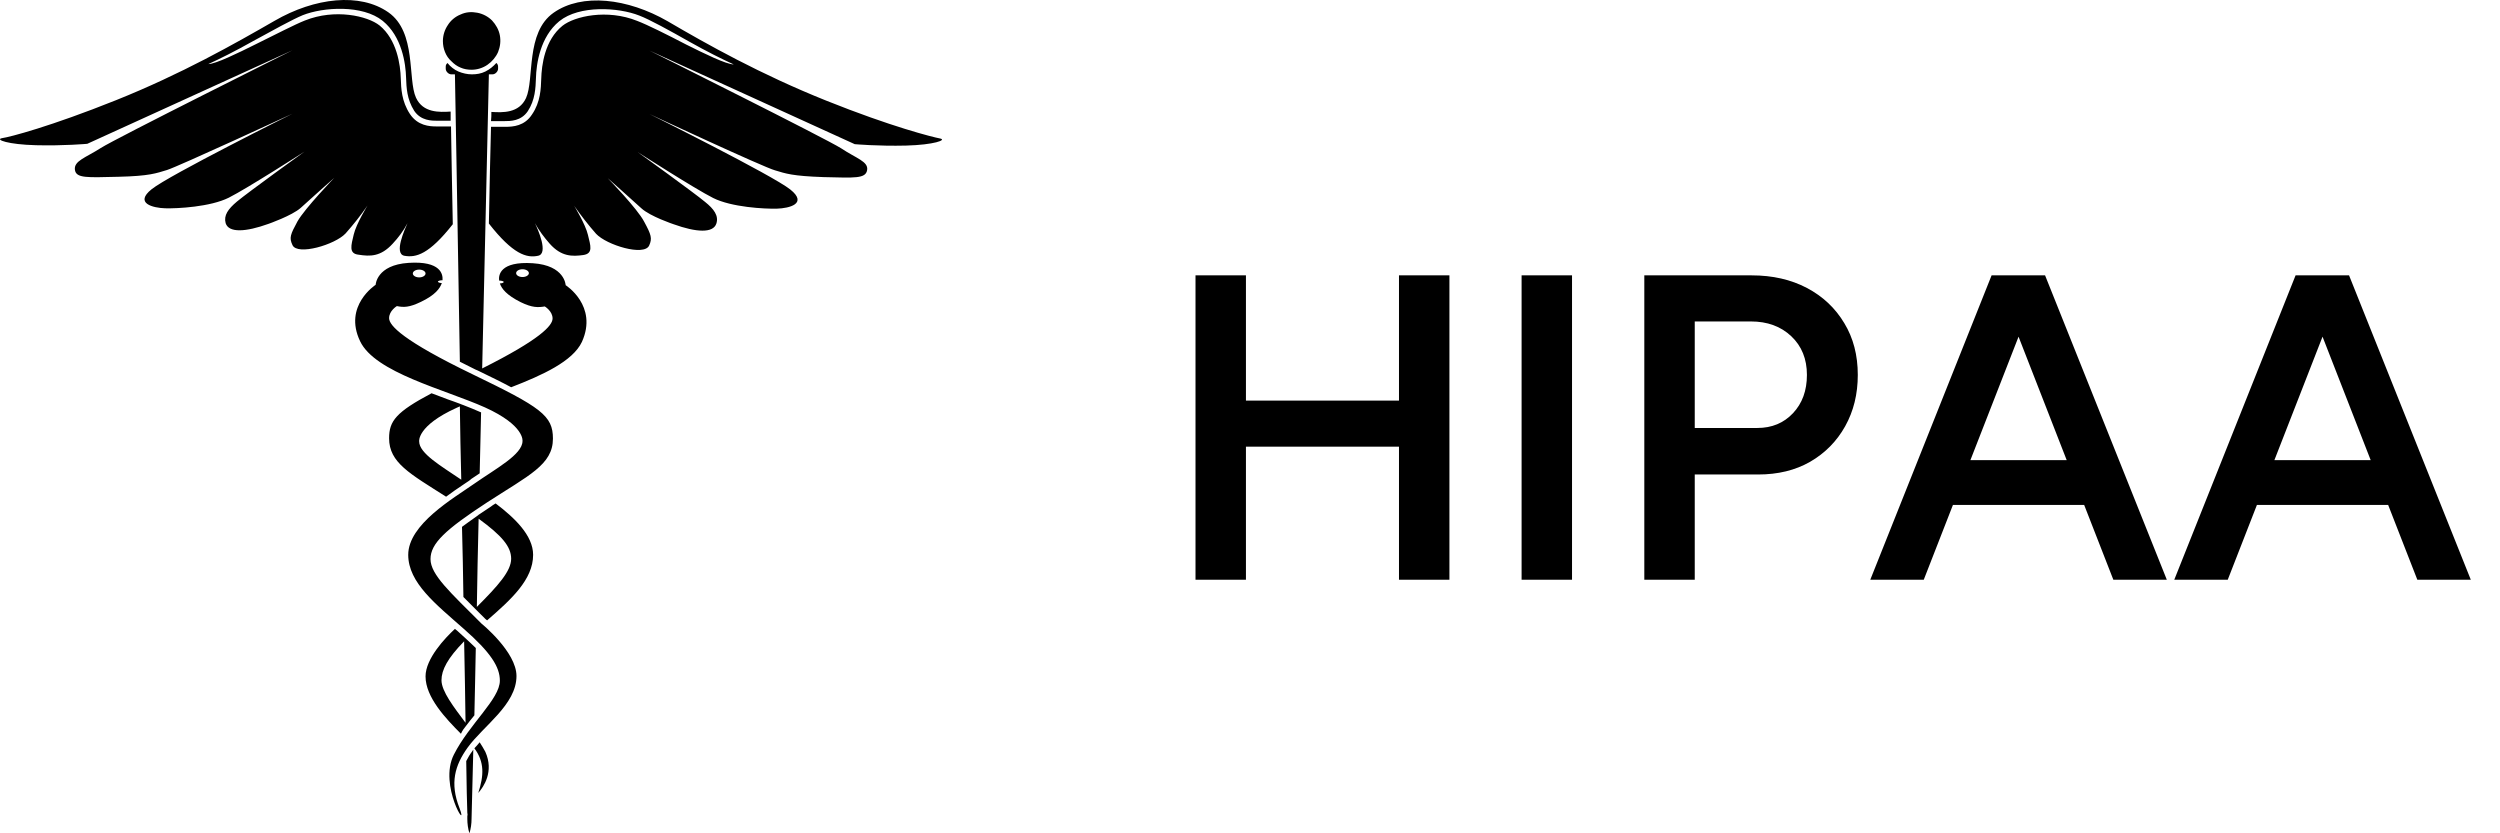 <svg width="69" height="23" viewBox="0 0 69 23" fill="none" xmlns="http://www.w3.org/2000/svg">
<path d="M12.868 21.005C12.878 21.689 12.888 22.188 12.898 22.433C12.907 22.462 12.907 22.501 12.898 22.531C12.898 22.57 12.898 22.599 12.898 22.599C12.898 22.736 12.917 22.873 12.956 23C12.995 22.873 13.015 22.736 13.015 22.599C13.015 22.55 13.034 21.836 13.063 20.692C13.054 20.702 13.044 20.712 13.044 20.721C12.976 20.809 12.917 20.907 12.868 21.005ZM10.837 6.727C10.993 6.561 11.14 6.365 11.247 6.16C11.169 6.336 10.866 7.001 11.159 7.059C11.482 7.118 11.843 7.02 12.497 6.189C12.477 5.123 12.458 4.194 12.448 3.49H12.097C12.077 3.49 12.067 3.49 12.048 3.49C11.853 3.49 11.53 3.47 11.315 3.148C11.081 2.795 11.071 2.434 11.062 2.17C11.052 1.788 10.954 1.094 10.476 0.703C10.144 0.439 9.245 0.233 8.415 0.566C8.142 0.673 7.595 0.957 7.058 1.221C6.569 1.465 5.944 1.769 5.749 1.769C6.071 1.622 6.501 1.407 6.97 1.143C7.507 0.849 8.073 0.536 8.356 0.419C8.923 0.194 10.007 0.126 10.563 0.576C11.091 1.006 11.198 1.749 11.208 2.15C11.218 2.414 11.228 2.737 11.433 3.06C11.618 3.333 11.911 3.333 12.087 3.333H12.126H12.438C12.438 3.245 12.438 3.167 12.438 3.079C12.126 3.099 11.677 3.118 11.482 2.698C11.247 2.189 11.501 0.888 10.72 0.341C9.938 -0.207 8.689 -0.07 7.575 0.576C6.472 1.211 5.007 2.042 3.2 2.766C1.394 3.49 0.271 3.783 0.056 3.813C-0.149 3.852 0.222 3.989 0.993 4.008C1.765 4.028 2.409 3.969 2.409 3.969L8.073 1.387C8.073 1.387 3.191 3.822 2.78 4.086C2.37 4.35 2.038 4.438 2.067 4.683C2.097 4.927 2.409 4.898 3.269 4.879C4.128 4.859 4.314 4.781 4.607 4.693C4.899 4.605 8.073 3.138 8.073 3.138C8.073 3.138 4.675 4.83 4.187 5.221C3.698 5.612 4.226 5.739 4.558 5.749C4.899 5.759 5.808 5.71 6.315 5.456C6.823 5.201 8.405 4.184 8.405 4.184C8.405 4.184 6.843 5.309 6.54 5.563C6.296 5.768 6.169 5.944 6.228 6.16C6.315 6.433 6.784 6.404 7.409 6.179C7.409 6.179 8.054 5.954 8.298 5.739C8.542 5.514 9.226 4.908 9.226 4.908C9.226 4.908 8.415 5.749 8.21 6.111C8.015 6.473 7.976 6.561 8.073 6.766C8.21 7.059 9.245 6.756 9.538 6.443C9.753 6.199 9.958 5.944 10.144 5.671C10.144 5.671 9.831 6.179 9.763 6.473C9.694 6.766 9.616 7.001 9.899 7.03C10.212 7.079 10.505 7.089 10.837 6.727ZM12.771 13.387C12.8 13.367 12.829 13.348 12.858 13.328C12.917 13.289 12.966 13.26 13.005 13.22C13.083 13.172 13.161 13.113 13.239 13.064C13.249 12.507 13.269 11.939 13.278 11.382C13.122 11.313 12.956 11.245 12.78 11.177C12.771 11.177 12.761 11.167 12.751 11.167C12.731 11.157 12.722 11.157 12.702 11.147C12.585 11.108 12.477 11.059 12.351 11.02C12.204 10.961 12.058 10.912 11.911 10.854C10.935 11.372 10.739 11.617 10.739 12.096C10.739 12.771 11.315 13.074 12.312 13.709C12.468 13.592 12.624 13.485 12.771 13.387ZM11.569 12.184C11.569 12.184 11.501 11.754 12.604 11.255C12.634 11.245 12.663 11.225 12.692 11.216C12.702 11.89 12.712 12.565 12.731 13.24C12.185 12.868 11.569 12.516 11.569 12.184ZM13.239 20.487C13.19 20.545 13.142 20.604 13.093 20.653C13.376 21.034 13.356 21.406 13.2 21.885C13.347 21.719 13.64 21.298 13.396 20.751C13.347 20.663 13.298 20.575 13.239 20.487ZM12.79 16.477C12.898 16.585 13.024 16.712 13.151 16.839C13.229 16.917 13.308 16.995 13.396 17.083C13.405 17.093 13.425 17.103 13.444 17.122C14.108 16.546 14.714 15.998 14.714 15.313C14.714 14.775 14.196 14.286 13.679 13.895C13.63 13.925 13.581 13.954 13.532 13.993C13.415 14.071 13.308 14.14 13.21 14.208C13.21 14.208 13.2 14.208 13.2 14.218C13.181 14.238 13.151 14.247 13.132 14.267C12.995 14.365 12.868 14.453 12.751 14.541C12.771 15.196 12.78 15.851 12.79 16.477ZM13.21 14.316C13.854 14.785 14.108 15.088 14.108 15.421C14.108 15.763 13.747 16.164 13.161 16.751C13.171 15.969 13.19 15.157 13.21 14.316ZM16.774 4.918C16.774 4.918 17.458 5.524 17.702 5.749C17.946 5.974 18.591 6.189 18.591 6.189C19.216 6.414 19.684 6.443 19.772 6.169C19.841 5.954 19.704 5.768 19.46 5.573C19.157 5.319 17.595 4.194 17.595 4.194C17.595 4.194 19.177 5.211 19.684 5.465C20.192 5.72 21.101 5.768 21.442 5.759C21.784 5.749 22.302 5.622 21.813 5.231C21.325 4.839 17.927 3.148 17.927 3.148C17.927 3.148 21.091 4.624 21.393 4.702C21.686 4.791 21.872 4.859 22.731 4.888C23.591 4.908 23.893 4.937 23.933 4.693C23.972 4.458 23.63 4.37 23.22 4.096C22.809 3.832 17.927 1.397 17.927 1.397L23.591 3.979C23.591 3.979 24.235 4.037 25.007 4.018C25.778 3.998 26.149 3.861 25.944 3.822C25.739 3.783 24.606 3.5 22.8 2.776C20.993 2.052 19.528 1.231 18.425 0.585C17.321 -0.05 16.061 -0.197 15.28 0.351C14.499 0.898 14.753 2.189 14.518 2.707C14.323 3.128 13.874 3.108 13.562 3.089C13.562 3.167 13.562 3.255 13.552 3.343H13.874H13.913C14.089 3.343 14.382 3.343 14.567 3.069C14.772 2.756 14.782 2.424 14.792 2.16C14.802 1.759 14.909 1.016 15.437 0.585C15.993 0.135 17.077 0.204 17.643 0.429C17.927 0.536 18.493 0.849 19.03 1.153C19.499 1.417 19.929 1.632 20.251 1.778C20.046 1.778 19.431 1.475 18.942 1.231C18.415 0.957 17.868 0.683 17.585 0.576C16.755 0.243 15.856 0.448 15.524 0.712C15.036 1.104 14.948 1.798 14.938 2.179C14.929 2.443 14.919 2.815 14.685 3.157C14.479 3.48 14.157 3.5 13.952 3.5C13.933 3.5 13.923 3.5 13.903 3.5H13.552C13.532 4.204 13.513 5.123 13.493 6.169C14.157 7.02 14.538 7.128 14.851 7.059C15.143 7.001 14.851 6.336 14.763 6.16C14.88 6.365 15.017 6.551 15.173 6.727C15.495 7.089 15.798 7.079 16.091 7.04C16.384 7.001 16.296 6.776 16.227 6.482C16.159 6.189 15.847 5.68 15.847 5.68C16.032 5.944 16.237 6.209 16.452 6.453C16.745 6.766 17.78 7.079 17.917 6.776C18.005 6.58 17.976 6.482 17.78 6.121C17.595 5.759 16.774 4.918 16.774 4.918ZM13.015 1.925C13.171 1.925 13.327 1.876 13.454 1.788C13.581 1.7 13.688 1.573 13.747 1.436C13.806 1.289 13.825 1.133 13.796 0.976C13.767 0.82 13.688 0.683 13.581 0.566C13.474 0.458 13.327 0.38 13.171 0.351C13.015 0.321 12.858 0.331 12.712 0.4C12.565 0.458 12.438 0.566 12.36 0.693C12.273 0.82 12.224 0.976 12.224 1.133C12.224 1.241 12.243 1.338 12.282 1.436C12.321 1.534 12.38 1.622 12.458 1.69C12.536 1.769 12.614 1.827 12.712 1.866C12.8 1.906 12.907 1.925 13.015 1.925ZM15.612 7.871C15.612 7.871 15.593 7.323 14.704 7.265C13.796 7.206 13.757 7.597 13.776 7.744C13.845 7.744 13.903 7.763 13.903 7.783C13.903 7.803 13.854 7.822 13.796 7.822C13.845 7.969 13.981 8.145 14.372 8.34C14.694 8.497 14.851 8.487 15.036 8.458C15.036 8.458 15.251 8.585 15.251 8.79C15.251 8.986 14.909 9.367 13.308 10.169C13.405 5.847 13.493 2.052 13.493 2.052H13.591C13.63 2.052 13.669 2.033 13.698 2.003C13.727 1.974 13.747 1.935 13.747 1.896V1.847C13.747 1.827 13.747 1.808 13.737 1.788C13.727 1.769 13.718 1.749 13.698 1.739C13.61 1.837 13.513 1.915 13.396 1.974C13.278 2.033 13.151 2.052 13.024 2.052C12.898 2.052 12.771 2.023 12.653 1.974C12.536 1.925 12.429 1.837 12.351 1.739C12.331 1.759 12.321 1.769 12.312 1.788C12.302 1.808 12.302 1.827 12.302 1.847V1.896C12.302 1.935 12.321 1.974 12.351 2.003C12.38 2.033 12.419 2.052 12.458 2.052H12.556C12.556 2.052 12.624 5.739 12.692 9.983C12.829 10.052 12.966 10.12 13.122 10.199C13.142 10.208 13.171 10.218 13.19 10.228C13.552 10.404 13.854 10.551 14.108 10.688C14.968 10.355 15.808 9.974 16.061 9.436C16.511 8.438 15.612 7.871 15.612 7.871ZM14.421 7.646C14.323 7.646 14.245 7.597 14.245 7.539C14.245 7.48 14.323 7.431 14.421 7.431C14.518 7.431 14.597 7.48 14.597 7.539C14.597 7.597 14.518 7.646 14.421 7.646ZM12.868 20.027C12.946 19.929 13.015 19.831 13.093 19.743C13.102 19.186 13.122 18.56 13.132 17.885C13.034 17.788 12.927 17.69 12.81 17.582C12.771 17.553 12.741 17.514 12.702 17.484C12.653 17.435 12.604 17.396 12.556 17.357C12.282 17.611 11.745 18.179 11.745 18.668C11.745 19.245 12.302 19.831 12.722 20.252C12.761 20.164 12.81 20.096 12.868 20.027ZM12.81 17.7C12.829 18.531 12.839 19.294 12.849 19.949C12.526 19.518 12.185 19.078 12.185 18.775C12.185 18.492 12.351 18.169 12.81 17.7ZM13.034 10.326C11.13 9.406 10.739 8.986 10.739 8.781C10.739 8.575 10.954 8.448 10.954 8.448C11.14 8.487 11.296 8.487 11.618 8.331C12.009 8.145 12.146 7.959 12.194 7.812C12.136 7.812 12.087 7.793 12.087 7.773C12.087 7.754 12.146 7.734 12.214 7.734V7.724C12.224 7.578 12.175 7.196 11.276 7.255C10.388 7.314 10.368 7.861 10.368 7.861C10.368 7.861 9.47 8.438 9.938 9.416C10.349 10.287 12.273 10.746 13.386 11.245C14.489 11.744 14.421 12.174 14.421 12.174C14.421 12.546 13.679 12.937 13.093 13.348C12.507 13.758 11.267 14.472 11.267 15.313C11.267 16.086 12.038 16.682 12.79 17.347C13.552 18.012 13.796 18.413 13.796 18.785C13.796 19.294 12.956 19.978 12.526 20.829C12.097 21.68 12.946 23 12.683 22.306C12.409 21.611 12.556 21.122 12.907 20.633C13.337 20.037 14.255 19.45 14.255 18.658C14.255 17.993 13.288 17.21 13.288 17.21C12.429 16.35 11.882 15.861 11.882 15.431C11.882 15 12.292 14.619 13.444 13.866C14.587 13.123 15.261 12.829 15.261 12.106C15.261 11.47 14.938 11.245 13.034 10.326ZM11.569 7.441C11.667 7.441 11.745 7.49 11.745 7.548C11.745 7.607 11.667 7.656 11.569 7.656C11.472 7.656 11.394 7.607 11.394 7.548C11.394 7.49 11.472 7.441 11.569 7.441Z" fill="black"/>
<path d="M38.612 16V7.6H40.004V16H38.612ZM32.996 16V7.6H34.388V16H32.996ZM34.088 12.328V11.056H39.176V12.328H34.088ZM41.996 16V7.6H43.388V16H41.996ZM45.383 16V7.6H48.347C48.923 7.6 49.431 7.716 49.871 7.948C50.311 8.18 50.655 8.504 50.903 8.92C51.151 9.328 51.275 9.804 51.275 10.348C51.275 10.876 51.159 11.348 50.927 11.764C50.695 12.18 50.371 12.508 49.955 12.748C49.547 12.98 49.071 13.096 48.527 13.096H46.775V16H45.383ZM46.775 11.812H48.503C48.903 11.812 49.231 11.676 49.487 11.404C49.743 11.132 49.871 10.78 49.871 10.348C49.871 9.908 49.727 9.552 49.439 9.28C49.151 9.008 48.779 8.872 48.323 8.872H46.775V11.812ZM58.328 16L55.052 7.6H56.444L59.804 16H58.328ZM51.62 16L54.968 7.6H56.372L53.096 16H51.62ZM53.192 13.936V12.7H58.22V13.936H53.192ZM66.718 16L63.442 7.6H64.834L68.194 16H66.718ZM60.01 16L63.358 7.6H64.762L61.486 16H60.01ZM61.582 13.936V12.7H66.61V13.936H61.582Z" fill="black"/>
</svg>
